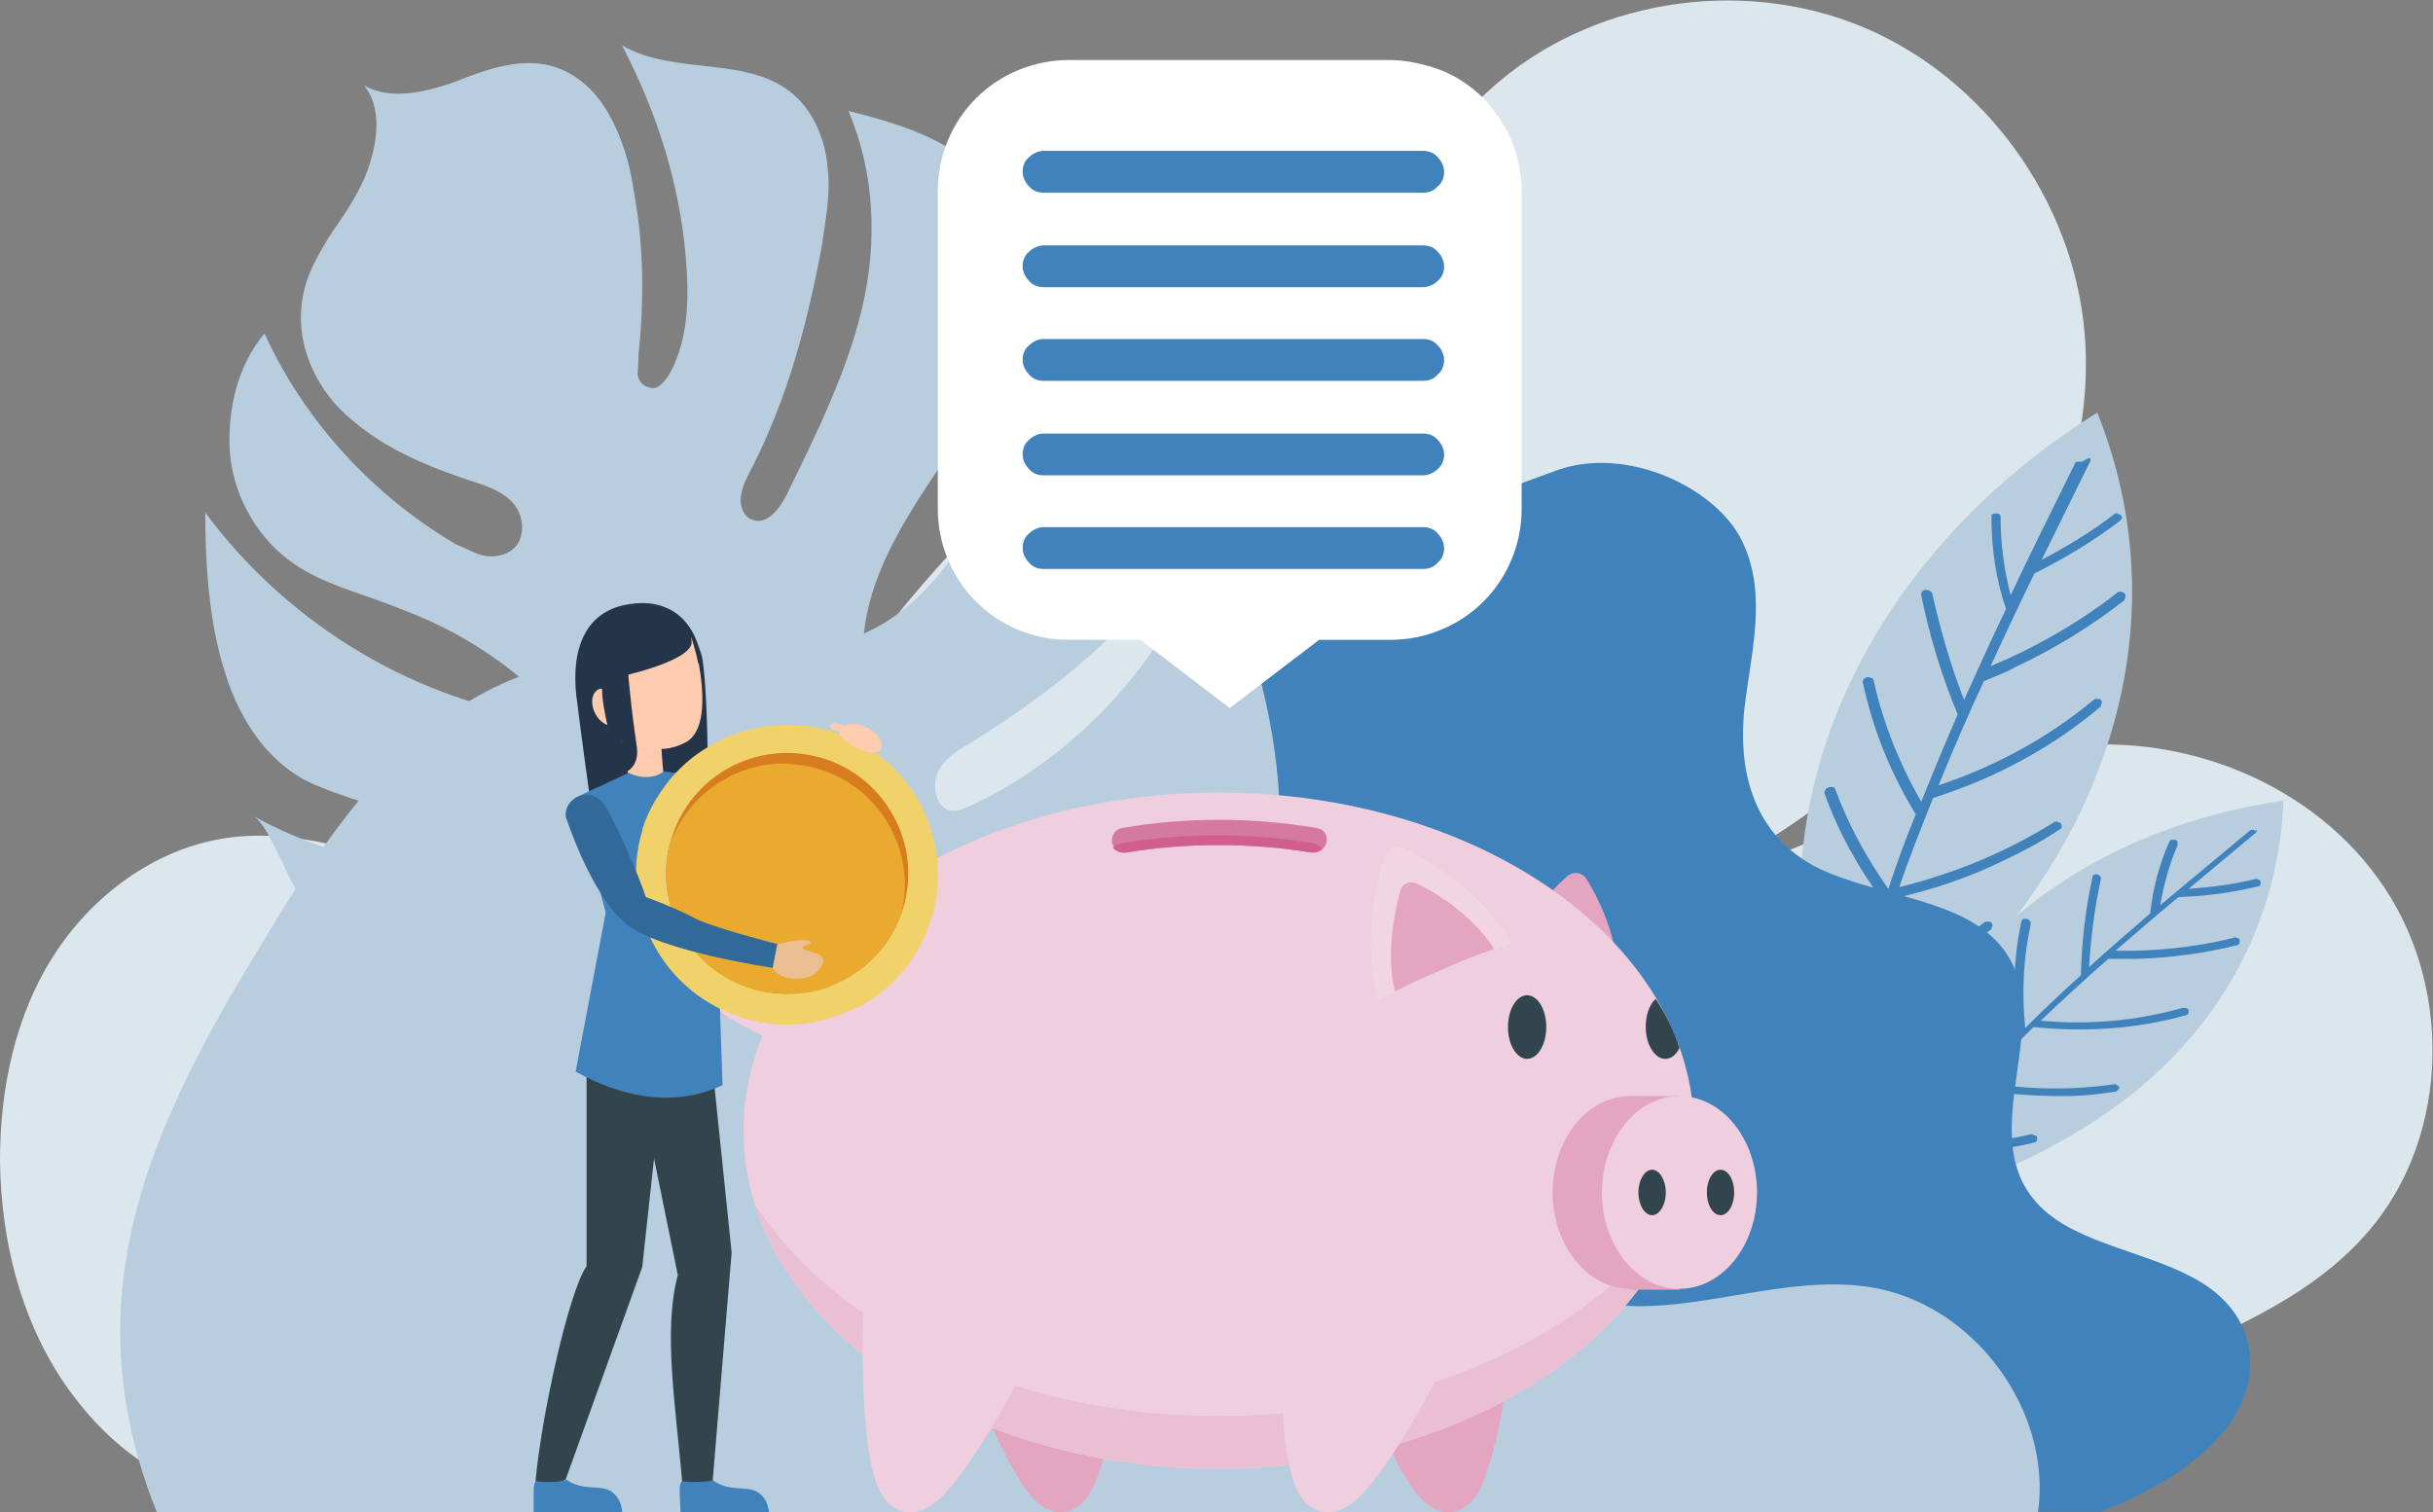 <svg width="193" height="120" viewBox="0 0 193 120" fill="none" xmlns="http://www.w3.org/2000/svg">
<rect x="0" y="0" width="193" height="120" fill="#808080" stroke="none"/>
<g clip-path="url(#clip0)">
<path d="M189.165 70.457C183.592 62.019 172.665 57.764 162.679 59.423C153.271 61.01 145.238 67.139 135.976 69.447C135.686 69.519 135.324 69.591 135.035 69.663C138.581 67.788 142.054 65.625 145.238 63.173C156.528 54.447 166.152 41.611 165.429 27.404C164.922 16.875 158.192 6.923 148.64 2.524C139.087 -1.875 127.002 -0.361 118.897 6.49C113.253 11.25 109.852 18.029 106.523 24.663C105.799 26.106 105.075 27.548 104.352 28.99C101.457 28.269 98.345 28.269 95.451 29.135C90.964 30.433 87.129 33.173 83.583 36.13C76.057 42.332 69.688 49.976 64.406 58.197C61.149 63.173 57.965 68.798 52.465 71.106C41.755 75.577 30.104 65.12 18.526 66.418C12.736 67.067 7.598 70.745 4.414 75.577C1.23 80.409 0 86.322 0 92.091C0.072 98.942 1.954 105.938 6.223 111.274C10.493 116.683 16.065 119.279 22.795 119.784C23.302 119.856 23.736 119.856 24.243 119.928H155.587C156.672 118.486 157.903 117.043 159.133 115.745C166.948 107.885 179.757 106.514 187.283 98.365C194.23 91.01 194.737 78.822 189.165 70.457Z" fill="#DCE6ED"/>
<path d="M145.6 86.25C141.837 76.875 141.837 66.635 145.528 57.043C149.291 47.38 156.528 38.87 166.369 32.74C169.988 41.755 170.06 51.635 166.514 60.938C163.113 70.312 154.935 80.12 145.6 86.25Z" fill="#B8CEDF"/>
<path d="M165.139 36.635C165.067 36.635 164.922 36.635 164.777 36.635C164.633 36.635 164.56 36.779 164.56 36.851C162.896 40.24 161.159 43.702 159.495 47.236C158.988 45.216 158.699 43.197 158.699 41.106C158.699 41.034 158.699 41.034 158.699 40.962C158.699 40.889 158.626 40.889 158.626 40.817C158.554 40.817 158.554 40.745 158.481 40.745C158.409 40.745 158.337 40.745 158.337 40.745C158.264 40.745 158.192 40.745 158.192 40.745C158.12 40.745 158.12 40.817 158.047 40.817C157.975 40.817 157.975 40.889 157.975 40.962C157.975 41.034 157.975 41.034 157.975 41.106C157.975 43.558 158.337 46.01 159.133 48.317C157.975 50.697 156.889 53.149 155.804 55.529C154.718 52.788 153.922 49.904 153.271 47.091C153.271 47.019 153.199 46.947 153.054 46.875C152.982 46.803 152.837 46.803 152.765 46.803C152.62 46.803 152.547 46.875 152.475 46.947C152.403 47.019 152.403 47.091 152.403 47.236C153.054 50.409 153.995 53.582 155.297 56.683C154.284 58.99 153.343 61.298 152.403 63.606C150.666 60.577 149.363 57.332 148.64 54.014C148.64 53.942 148.64 53.942 148.567 53.87C148.567 53.798 148.495 53.798 148.423 53.798C148.35 53.798 148.35 53.726 148.278 53.726C148.205 53.726 148.133 53.726 148.133 53.726C148.061 53.726 147.988 53.726 147.988 53.798C147.916 53.798 147.916 53.87 147.844 53.87C147.844 53.942 147.771 53.942 147.771 54.014C147.771 54.087 147.771 54.087 147.771 54.159C148.567 57.837 149.942 61.298 151.968 64.615C151.172 66.562 150.449 68.51 149.798 70.529C148.061 68.077 146.613 65.409 145.6 62.668C145.6 62.596 145.528 62.596 145.528 62.524C145.528 62.524 145.456 62.452 145.383 62.452C145.311 62.452 145.311 62.452 145.238 62.452C145.166 62.452 145.094 62.452 145.094 62.452C145.021 62.452 145.021 62.524 144.949 62.524C144.877 62.524 144.877 62.596 144.804 62.668C144.804 62.74 144.732 62.74 144.732 62.812C144.732 62.885 144.732 62.885 144.732 62.957C145.817 65.986 147.409 68.87 149.436 71.611C148.784 73.486 148.205 75.361 147.627 77.236C146.541 75.433 145.528 73.63 144.587 71.755C144.587 71.683 144.515 71.683 144.515 71.611C144.515 71.538 144.442 71.538 144.37 71.538C144.298 71.538 144.225 71.538 144.225 71.538C144.153 71.538 144.081 71.538 144.081 71.538C144.008 71.538 144.008 71.611 143.936 71.611C143.864 71.611 143.864 71.683 143.864 71.755C143.864 71.827 143.864 71.827 143.864 71.899C143.864 71.971 143.864 71.971 143.864 72.043C144.877 74.135 146.107 76.298 147.409 78.317C145.383 85.385 144.225 92.596 143.936 99.736C143.936 99.808 143.936 99.808 143.936 99.88C143.936 99.952 144.008 99.952 144.008 100.024C144.081 100.024 144.081 100.096 144.153 100.096C144.225 100.096 144.298 100.096 144.298 100.096C144.37 100.096 144.442 100.096 144.442 100.096C144.515 100.096 144.515 100.024 144.587 100.024C144.66 100.024 144.66 99.952 144.66 99.88C144.66 99.808 144.66 99.808 144.732 99.736C144.949 92.812 146.107 85.817 147.988 78.966C151.679 77.74 155.008 76.01 157.903 73.774C157.975 73.774 157.975 73.702 157.975 73.63C157.975 73.558 158.047 73.558 158.047 73.486C158.047 73.413 158.047 73.413 158.047 73.341C158.047 73.269 157.975 73.269 157.975 73.197C157.903 73.197 157.903 73.125 157.83 73.125C157.758 73.125 157.758 73.125 157.685 73.125C157.613 73.125 157.541 73.125 157.541 73.125C157.468 73.125 157.468 73.197 157.396 73.197C154.718 75.288 151.607 76.875 148.278 78.029C148.929 75.793 149.653 73.486 150.376 71.25C153.343 70.601 156.238 69.591 158.916 68.293C160.435 67.572 161.955 66.779 163.33 65.841C163.402 65.841 163.402 65.769 163.475 65.769C163.475 65.697 163.547 65.697 163.547 65.625C163.547 65.553 163.547 65.553 163.547 65.481C163.547 65.409 163.475 65.409 163.475 65.337C163.475 65.264 163.402 65.264 163.33 65.264C163.258 65.264 163.258 65.192 163.185 65.192C163.113 65.192 163.04 65.192 163.04 65.192C162.968 65.192 162.968 65.192 162.896 65.264C159.205 67.572 155.08 69.303 150.666 70.385C151.462 68.005 152.403 65.697 153.343 63.317C158.337 61.731 162.823 59.279 166.586 56.106C166.659 56.106 166.659 56.034 166.659 55.962C166.659 55.889 166.659 55.889 166.731 55.817C166.731 55.745 166.731 55.745 166.731 55.673C166.731 55.601 166.659 55.601 166.659 55.529C166.586 55.529 166.586 55.457 166.514 55.457C166.442 55.457 166.442 55.457 166.369 55.457C166.297 55.457 166.225 55.457 166.225 55.457C166.152 55.457 166.152 55.529 166.08 55.529C162.534 58.486 158.337 60.793 153.778 62.308C154.936 59.495 156.093 56.755 157.396 54.014H157.468C158.264 53.654 159.133 53.365 159.856 52.933C162.968 51.49 165.863 49.688 168.468 47.668C168.54 47.668 168.54 47.596 168.54 47.524C168.54 47.452 168.613 47.452 168.613 47.38C168.613 47.308 168.613 47.308 168.613 47.236C168.613 47.163 168.54 47.163 168.54 47.091C168.468 47.019 168.323 46.947 168.251 46.947C168.106 46.947 168.034 46.947 167.961 47.019C164.922 49.399 161.521 51.346 157.903 52.861C159.06 50.337 160.218 47.885 161.376 45.505C163.837 44.279 166.08 42.909 168.178 41.322C168.251 41.25 168.323 41.178 168.323 41.106C168.323 41.034 168.323 40.962 168.251 40.889C168.178 40.817 168.106 40.817 167.961 40.745C167.889 40.745 167.744 40.745 167.672 40.817C165.935 42.188 163.981 43.341 161.955 44.423C163.258 41.755 164.56 39.159 165.79 36.635C165.863 36.562 165.863 36.418 165.79 36.346C165.718 36.274 165.211 36.635 165.139 36.635Z" fill="#4082BC"/>
<path d="M148.35 95.986C148.64 87.909 151.968 80.409 157.902 74.567C163.764 68.726 171.942 64.832 181.132 63.534C180.843 71.322 177.658 78.606 172.014 84.231C166.369 89.928 157.179 94.471 148.35 95.986Z" fill="#B8CEDF"/>
<path d="M178.889 65.913C178.816 65.841 178.744 65.841 178.672 65.841C178.599 65.841 178.527 65.841 178.454 65.913C176.139 67.861 173.751 69.808 171.363 71.827C171.652 70.168 172.086 68.582 172.738 67.067C172.738 67.067 172.738 66.995 172.738 66.923C172.738 66.851 172.738 66.851 172.738 66.779C172.738 66.707 172.665 66.707 172.665 66.707C172.665 66.707 172.593 66.635 172.52 66.635C172.448 66.635 172.448 66.635 172.376 66.635C172.303 66.635 172.303 66.635 172.231 66.635C172.159 66.635 172.159 66.635 172.159 66.707L172.086 66.779C171.29 68.582 170.784 70.457 170.567 72.476C168.974 73.846 167.31 75.288 165.718 76.731C165.863 74.351 166.152 72.043 166.659 69.736C166.659 69.663 166.659 69.591 166.586 69.519C166.514 69.447 166.442 69.375 166.369 69.375C166.297 69.375 166.225 69.375 166.152 69.375C166.08 69.447 166.007 69.447 166.007 69.519C165.429 72.115 165.139 74.712 165.067 77.38C163.547 78.75 162.1 80.12 160.652 81.562C160.363 78.75 160.508 76.01 161.087 73.341C161.087 73.269 161.087 73.269 161.087 73.197C161.087 73.125 161.087 73.125 161.014 73.053L160.942 72.981C160.87 72.981 160.87 72.909 160.797 72.909C160.725 72.909 160.725 72.909 160.652 72.909C160.58 72.909 160.58 72.909 160.508 72.909C160.435 72.909 160.435 72.981 160.435 72.981L160.363 73.053C159.712 76.01 159.639 79.038 160.001 82.067C158.771 83.221 157.613 84.447 156.455 85.673C155.949 83.293 155.804 80.913 155.949 78.534C155.949 78.462 155.949 78.462 155.949 78.389C155.949 78.317 155.876 78.317 155.876 78.317L155.804 78.245C155.732 78.245 155.732 78.245 155.659 78.173C155.587 78.173 155.587 78.173 155.514 78.173C155.442 78.173 155.442 78.173 155.37 78.245L155.297 78.317V78.389C155.08 80.986 155.297 83.582 155.876 86.25C154.791 87.404 153.705 88.63 152.692 89.784C152.475 88.125 152.33 86.466 152.258 84.808C152.258 84.736 152.258 84.736 152.258 84.663C152.258 84.591 152.186 84.591 152.186 84.591C152.186 84.591 152.113 84.519 152.041 84.519C151.969 84.519 151.968 84.519 151.896 84.519C151.824 84.519 151.824 84.519 151.751 84.519C151.679 84.519 151.679 84.519 151.607 84.591L151.534 84.663C151.534 84.663 151.534 84.736 151.534 84.808C151.607 86.683 151.824 88.63 152.041 90.505C148.205 95.048 145.021 99.88 142.489 105.072C142.489 105.072 142.489 105.144 142.489 105.216C142.489 105.288 142.489 105.288 142.489 105.361C142.489 105.433 142.561 105.433 142.561 105.433C142.561 105.433 142.633 105.505 142.706 105.505C142.778 105.505 142.778 105.505 142.85 105.505C142.923 105.505 142.923 105.505 142.995 105.505C143.067 105.505 143.067 105.505 143.14 105.433L143.212 105.361C145.673 100.312 148.784 95.625 152.403 91.226C155.442 91.514 158.554 91.37 161.376 90.649C161.448 90.649 161.448 90.649 161.521 90.577L161.593 90.505C161.593 90.505 161.593 90.433 161.593 90.361C161.593 90.288 161.593 90.288 161.593 90.216C161.593 90.144 161.521 90.144 161.521 90.144C161.521 90.144 161.448 90.072 161.376 90.072C161.304 90.072 161.304 90.072 161.231 90C161.159 90 161.159 90 161.087 90C158.409 90.649 155.659 90.865 152.765 90.577C153.995 89.135 155.225 87.692 156.528 86.322C158.916 86.827 161.376 86.971 163.764 86.971C165.139 86.971 166.514 86.827 167.817 86.611C167.889 86.611 167.889 86.611 167.961 86.538L168.034 86.466C168.034 86.466 168.034 86.394 168.106 86.394C168.106 86.322 168.106 86.322 168.106 86.25C168.106 86.178 168.106 86.178 168.034 86.178L167.961 86.106C167.889 86.106 167.889 86.034 167.817 86.034C167.744 86.034 167.744 86.034 167.672 86.034C164.198 86.538 160.58 86.466 157.034 85.817C158.409 84.375 159.856 82.933 161.304 81.49C165.429 81.923 169.553 81.635 173.389 80.553C173.461 80.553 173.461 80.553 173.534 80.481L173.606 80.409C173.606 80.409 173.606 80.337 173.606 80.264C173.606 80.192 173.606 80.192 173.606 80.12C173.606 80.048 173.534 80.048 173.534 80.048C173.534 80.048 173.461 79.976 173.389 79.976C173.316 79.976 173.316 79.976 173.244 79.976C173.172 79.976 173.172 79.976 173.099 79.976C169.553 80.986 165.718 81.346 161.883 80.986C163.619 79.327 165.429 77.668 167.238 76.082H167.31C168.034 76.082 168.757 76.082 169.409 76.082C172.159 76.01 174.836 75.649 177.441 75C177.514 75 177.514 75 177.586 74.928L177.658 74.856C177.658 74.856 177.658 74.784 177.658 74.712C177.658 74.639 177.658 74.639 177.658 74.567C177.658 74.495 177.586 74.423 177.441 74.423C177.369 74.351 177.297 74.351 177.152 74.423C174.185 75.144 171.001 75.505 167.817 75.433C169.481 73.99 171.145 72.548 172.81 71.178C174.981 71.106 177.152 70.817 179.178 70.312C179.25 70.312 179.323 70.24 179.323 70.168C179.323 70.096 179.323 70.024 179.323 69.952C179.323 69.88 179.25 69.808 179.178 69.808C179.106 69.736 179.033 69.736 178.961 69.736C177.224 70.168 175.415 70.385 173.606 70.529C175.415 69.014 177.224 67.5 178.961 66.058C179.033 65.986 179.033 65.913 179.033 65.841C179.033 65.769 178.961 65.986 178.889 65.913Z" fill="#4082BC"/>
<path d="M166.731 119.928C171.218 118.125 175.343 115.601 177.297 112.284C179.323 108.966 178.889 104.784 175.27 102.188C171.652 99.591 165.863 99.014 162.534 96.346C155.08 90.361 165.067 79.399 157.251 73.702C153.705 71.106 147.844 70.817 143.791 68.654C138.798 65.841 137.929 60.793 138.364 56.322C138.87 51.851 140.245 47.236 138.219 42.981C136.193 38.726 129.028 35.264 123.384 37.356C118.97 39.014 112.746 40.962 110.141 43.99C107.536 46.947 94.293 47.163 93.28 50.553C89.879 61.947 99.793 77.091 103.194 88.486C106.595 99.88 114.772 114.88 129.897 119.856C142.85 119.928 154.284 119.928 166.731 119.928Z" fill="#4082BC"/>
<path d="M20.262 75.721C24.604 68.438 29.236 61.01 36.255 56.25C43.275 51.49 53.406 50.264 59.919 55.673C65.491 60.288 67.445 68.726 73.958 71.899C84.379 76.947 97.622 64.615 107.608 70.529C118.029 76.659 112.746 95.697 123.094 101.899C130.403 106.298 139.811 100.817 148.278 102.115C156.455 103.341 162.823 111.851 161.666 120H12.447C5.934 103.774 11.144 90.649 20.262 75.721Z" fill="#B8CEDF"/>
<path d="M62.09 74.062C61.656 73.558 62.018 72.548 62.669 72.26C63.32 71.971 64.189 72.188 64.767 72.692C65.347 73.197 65.564 73.846 65.998 74.495C67.3 77.236 68.675 79.904 69.978 82.644C71.063 84.736 72.149 86.827 73.813 88.269C75.55 89.784 77.866 90.577 80.109 90.721C86.694 91.298 93.352 87.26 97.043 81.635C100.733 76.01 101.964 68.87 101.385 62.019C100.806 55.168 98.635 48.75 96.03 42.404C92.99 51.779 85.681 59.928 76.925 63.966C76.491 64.111 75.984 64.399 75.55 64.327C74.32 64.255 73.886 62.524 74.392 61.298C74.899 60.072 76.201 59.423 77.142 58.846C80.76 56.611 84.234 54.087 87.346 51.202C89.444 49.183 91.543 46.875 92.628 44.135C94.076 40.096 93.497 35.553 91.977 31.587C90.457 27.62 88.069 24.087 86.26 20.264C84.162 26.322 82.135 31.731 79.385 37.428C76.925 42.692 73.668 48.029 68.531 50.264C68.965 46.01 71.208 42.115 73.524 38.582C75.84 35.048 78.517 31.514 79.82 27.404C81.267 23.365 81.339 18.534 78.806 15C76.201 11.25 71.57 9.88 67.3 8.798C69.399 13.702 69.616 19.255 68.386 24.447C67.156 29.639 64.695 34.543 62.38 39.303C61.873 40.312 60.86 41.683 59.702 41.25C58.978 41.034 58.689 40.096 58.761 39.519C58.834 38.726 59.123 38.149 59.485 37.428C62.452 31.731 64.044 25.673 65.202 19.471C65.491 17.308 65.925 15.361 65.636 13.197C65.491 11.178 64.55 8.942 63.103 7.644C59.557 4.327 53.551 6.058 49.354 3.606C52.321 9.375 54.13 15.216 54.492 21.707C54.636 24.519 54.419 27.404 53.044 29.784C52.682 30.216 52.393 30.793 51.742 30.793C51.163 30.721 50.728 30.433 50.584 29.784C50.584 29.351 50.656 28.702 50.656 28.125C51.09 23.87 51.09 19.543 50.294 15.289C50.005 13.125 49.354 10.889 48.268 9.014C47.183 7.067 45.446 5.553 43.275 5.12C40.887 4.688 38.426 5.553 36.111 6.49C33.795 7.284 31.045 8.005 28.874 6.779C30.249 8.438 29.959 10.889 29.381 12.836C28.802 14.784 27.644 16.587 26.414 18.317C25.256 20.12 24.17 21.995 23.953 24.014C23.447 27.548 25.256 31.226 28.006 33.389C30.683 35.697 34.084 37.067 37.341 38.149C38.499 38.51 39.729 38.942 40.525 39.736C41.393 40.529 41.755 42.115 41.032 43.197C40.525 43.918 39.584 44.207 38.716 44.135C37.847 44.062 37.124 43.558 36.183 43.197C29.67 39.375 24.17 33.462 20.986 26.466C18.887 28.918 18.019 32.452 18.236 35.841C18.453 39.087 20.19 42.332 22.795 44.351C25.401 46.37 28.657 47.019 31.769 48.317C35.894 49.832 39.801 52.212 43.058 55.385C43.492 55.745 43.781 56.178 43.564 56.683C43.42 56.971 42.768 56.971 42.479 56.899C32.203 55.168 22.651 49.255 16.282 40.673C16.282 44.712 16.572 49.471 17.874 53.438C19.105 57.404 21.565 60.938 25.256 62.38C28.367 63.678 32.203 64.688 35.459 65.192C39.512 65.769 43.347 64.976 46.965 66.707C47.4 66.923 47.834 67.212 47.689 67.644C47.689 68.077 47.183 68.221 46.748 68.365C37.847 70.385 28.15 69.159 20.118 64.76C21.276 65.481 22.578 69.087 23.374 70.385C24.46 72.476 25.69 74.423 26.703 76.442C29.019 80.481 31.479 84.447 34.229 88.197C38.933 94.543 46.748 97.644 54.564 96.058C56.735 95.553 59.051 94.832 60.498 93.029C62.307 91.154 63.248 88.413 63.537 85.817C64.189 81.635 64.767 77.163 62.09 74.062Z" fill="#B8CEDF"/>
<path d="M125.844 69.736C125.555 69.231 124.831 69.087 124.325 69.519C122.805 70.889 119.621 74.135 118.97 78.317L128.232 79.76C128.956 75.505 126.93 71.466 125.844 69.736Z" fill="#E4A5BF"/>
<path d="M128.275 79.651C128.402 78.825 126.423 77.837 123.855 77.445C121.287 77.053 119.102 77.405 118.975 78.232C118.848 79.059 120.827 80.047 123.395 80.439C125.963 80.831 128.148 80.478 128.275 79.651Z" fill="#EFCEDD"/>
<path d="M53.768 77.236L58.327 79.688L57.748 80.769L53.189 78.317C52.9 78.173 52.755 77.812 52.972 77.524C53.117 77.236 53.478 77.091 53.768 77.236Z" fill="#E4A5BF"/>
<path d="M57.82 80.769L58.399 79.688C59.485 80.264 60.787 79.832 61.366 78.822C61.945 77.74 61.511 76.442 60.498 75.865L61.077 74.784C62.741 75.649 63.393 77.74 62.452 79.399C61.511 81.058 59.485 81.635 57.82 80.769Z" fill="#E4A5BF"/>
<path d="M58.399 79.688L57.82 80.769C56.156 79.904 55.505 77.812 56.445 76.154C57.314 74.495 59.412 73.846 61.077 74.784L60.498 75.865C59.412 75.288 58.11 75.721 57.531 76.731C56.88 77.812 57.314 79.111 58.399 79.688Z" fill="#EFCEDD"/>
<path d="M62.38 83.221L57.82 80.769L58.399 79.688L62.958 82.139C63.248 82.284 63.393 82.644 63.175 82.933C63.031 83.293 62.669 83.365 62.38 83.221Z" fill="#EFCEDD"/>
<path d="M80.326 85.889C84.523 85.385 88.142 87.043 89.3 96.923C90.023 103.053 88.431 114.736 86.622 118.197C85.464 120.361 83.438 120.577 81.846 118.774C79.241 115.817 74.971 104.856 74.248 98.726C73.017 88.846 76.129 86.394 80.326 85.889Z" fill="#E4A5BF"/>
<path d="M111.082 85.889C115.279 85.385 118.897 87.043 120.055 96.923C120.779 103.053 119.187 114.736 117.378 118.197C116.22 120.361 114.193 120.577 112.601 118.774C109.996 115.817 105.727 104.856 105.003 98.726C103.773 88.846 106.885 86.394 111.082 85.889Z" fill="#E4A5BF"/>
<path d="M96.681 116.538C117.504 116.538 134.384 104.528 134.384 89.712C134.384 74.895 117.504 62.885 96.681 62.885C75.858 62.885 58.978 74.895 58.978 89.712C58.978 104.528 75.858 116.538 96.681 116.538Z" fill="#EFCEDD"/>
<path d="M121.141 84.014C121.98 84.014 122.66 82.884 122.66 81.49C122.66 80.096 121.98 78.966 121.141 78.966C120.301 78.966 119.621 80.096 119.621 81.49C119.621 82.884 120.301 84.014 121.141 84.014Z" fill="#32454D"/>
<path d="M133.226 83.149C132.936 83.726 132.574 84.014 132.068 84.014C131.272 84.014 130.548 82.861 130.548 81.49C130.548 80.553 130.838 79.688 131.344 79.255C132.14 80.481 132.792 81.779 133.226 83.149Z" fill="#32454D"/>
<path d="M104.207 67.644C104.135 67.644 104.062 67.644 104.062 67.644C99.286 66.851 94.148 66.851 89.372 67.644C88.793 67.716 88.287 67.356 88.214 66.851C88.142 66.274 88.504 65.769 89.01 65.697C94.003 64.832 99.358 64.832 104.424 65.697C105.003 65.769 105.365 66.274 105.22 66.851C105.075 67.356 104.714 67.644 104.207 67.644Z" fill="#D97AA0"/>
<path d="M119.91 74.856C118.246 75.361 116.437 76.082 114.555 76.875C112.674 77.668 110.865 78.534 109.345 79.327C108.042 74.856 109.128 70.312 109.779 68.077C109.996 67.356 110.792 66.995 111.516 67.356C113.542 68.365 117.595 70.817 119.91 74.856Z" fill="#F1D6E2"/>
<path d="M118.535 75.288C117.305 75.721 115.93 76.226 114.555 76.875C113.18 77.452 111.878 78.029 110.648 78.678C109.924 75.505 110.648 72.26 111.082 70.673C111.226 70.096 111.878 69.88 112.384 70.096C113.904 70.817 116.726 72.548 118.535 75.288Z" fill="#E4A5BF"/>
<path d="M96.681 112.356C80.326 112.356 66.215 105.433 59.847 95.481C63.61 107.524 78.662 116.538 96.681 116.538C114.7 116.538 129.752 107.524 133.515 95.481C127.147 105.505 113.036 112.356 96.681 112.356Z" fill="#EABFD2"/>
<path d="M80.326 84.88C84.596 85.962 87.563 88.918 85.03 99.087C83.438 105.433 77.504 116.25 74.465 118.99C72.511 120.721 70.412 120.144 69.544 117.764C68.096 113.942 68.024 101.538 69.544 95.192C72.004 85.096 76.057 83.798 80.326 84.88Z" fill="#EFCEDD"/>
<path d="M113.47 84.88C117.739 85.962 120.706 88.918 118.174 99.087C116.582 105.433 110.648 116.25 107.608 118.99C105.654 120.721 103.556 120.144 102.687 117.764C101.24 113.942 101.168 101.538 102.687 95.192C105.22 85.096 109.2 83.798 113.47 84.88Z" fill="#EFCEDD"/>
<path d="M129.318 102.26C125.917 102.26 123.167 98.798 123.167 94.615C123.167 90.361 125.917 86.971 129.318 86.971H133.226V102.332H129.318V102.26Z" fill="#E4A5BF"/>
<path d="M133.226 102.26C136.623 102.26 139.377 98.837 139.377 94.615C139.377 90.394 136.623 86.971 133.226 86.971C129.829 86.971 127.075 90.394 127.075 94.615C127.075 98.837 129.829 102.26 133.226 102.26Z" fill="#EFCEDD"/>
<path d="M132.14 94.615C132.14 95.625 131.634 96.418 131.055 96.418C130.476 96.418 129.969 95.625 129.969 94.615C129.969 93.606 130.476 92.812 131.055 92.812C131.634 92.812 132.14 93.606 132.14 94.615Z" fill="#32454D"/>
<path d="M136.482 96.418C137.082 96.418 137.568 95.611 137.568 94.615C137.568 93.62 137.082 92.812 136.482 92.812C135.883 92.812 135.397 93.62 135.397 94.615C135.397 95.611 135.883 96.418 136.482 96.418Z" fill="#32454D"/>
<path d="M89.3 67.644C94.076 66.851 99.214 66.851 103.99 67.644C104.062 67.644 104.135 67.644 104.135 67.644C104.424 67.644 104.714 67.5 104.858 67.284C104.714 67.139 104.496 66.995 104.279 66.923C99.286 66.058 93.931 66.058 88.865 66.923C88.648 66.995 88.431 67.067 88.287 67.284C88.576 67.572 88.938 67.716 89.3 67.644Z" fill="#D45E8C"/>
<g opacity="0.2">
<path opacity="0.2" d="M104.207 67.644C104.135 67.644 104.062 67.644 104.062 67.644C99.286 66.851 94.148 66.851 89.372 67.644C88.793 67.716 88.287 67.356 88.214 66.851C88.142 66.274 88.504 65.769 89.01 65.697C94.003 64.832 99.358 64.832 104.424 65.697C105.003 65.769 105.365 66.274 105.22 66.851C105.075 67.356 104.714 67.644 104.207 67.644Z" fill="#797979"/>
</g>
<path d="M54.13 117.692H56.518L58.038 99.375L56.301 82.572L49.86 81.995L53.768 101.178C52.61 105.505 53.551 111.202 54.13 117.692Z" fill="#32454D"/>
<path d="M54.057 117.548C54.057 117.548 53.913 117.764 53.913 118.197C53.913 118.63 53.985 120.072 53.985 120.072H61.005C61.005 120.072 61.005 118.99 60.136 118.414C59.268 117.837 57.893 118.414 56.59 117.476C56.518 117.404 56.156 117.692 54.057 117.548Z" fill="#4082BC"/>
<path d="M42.479 117.548C42.913 112.572 45.084 102.548 46.531 100.457V81.707L52.827 83.221L50.946 100.529L44.867 117.404C44.143 117.764 43.347 117.692 42.479 117.548Z" fill="#32454D"/>
<path d="M42.479 117.548C42.479 117.548 42.334 117.764 42.334 118.197C42.334 118.63 42.334 120 42.334 120H49.354C49.354 120 49.354 118.918 48.485 118.341C47.617 117.764 46.242 118.341 44.939 117.404C44.867 117.404 44.577 117.692 42.479 117.548Z" fill="#4082BC"/>
<path d="M46.965 64.543C46.821 63.534 45.952 57.188 45.808 55.889C45.229 52.212 46.025 48.822 49.426 48.029C52.321 47.38 53.985 48.606 54.781 49.904C55.143 50.409 55.577 51.635 55.722 52.284C56.156 55.168 56.156 61.37 56.156 63.245C53.406 64.471 52.248 66.13 46.965 64.543Z" fill="#243549"/>
<path d="M56.88 70.529C56.807 70.529 56.807 70.529 56.88 70.529L56.807 70.817L57.314 86.106C53.117 88.053 48.919 86.827 45.663 85.024L48.051 72.404L45.59 63.317L47.255 62.524L47.617 62.38L48.34 62.019L48.992 61.731L50.656 60.938L53.334 61.298L55.215 61.514L55.867 61.587L56.228 61.659L56.735 61.731C56.518 63.173 56.663 64.976 56.88 66.851C57.242 67.572 57.531 68.365 57.531 69.087C57.314 69.591 57.169 70.096 56.88 70.529Z" fill="#4082BC"/>
<path d="M52.393 58.486L52.465 59.351L52.538 60.361L52.61 61.226C52.176 61.587 51.597 61.659 51.09 61.659C50.367 61.587 49.788 61.298 49.788 61.298V61.226L49.426 58.774L49.209 58.341C49.426 58.125 49.86 58.125 50.367 58.197C50.801 58.269 51.38 58.341 51.742 58.413C52.103 58.486 52.393 58.486 52.393 58.486Z" fill="#FFCCB0"/>
<g opacity="0.1">
<path opacity="0.1" d="M52.393 58.486L52.538 60.361C51.235 60.216 50.005 58.63 50.005 58.63L51.814 58.413C52.103 58.486 52.393 58.486 52.393 58.486Z" fill="black"/>
</g>
<path d="M54.492 58.846C53.84 59.207 53.117 59.423 52.465 59.423C51.814 59.423 51.163 59.351 50.584 59.207C50.15 59.063 49.715 58.918 49.354 58.774C49.064 58.63 48.847 58.558 48.702 58.486C48.558 58.413 48.413 58.341 48.413 58.341C48.413 58.341 48.268 57.909 48.123 57.26C47.979 56.538 47.761 55.601 47.761 54.736C47.689 53.654 47.834 52.644 48.485 52.139L49.571 51.851L54.853 50.625C54.853 50.625 54.853 50.697 54.926 50.841C54.998 51.13 55.215 51.779 55.36 52.5C55.36 52.572 55.36 52.644 55.432 52.644C55.794 54.736 56.084 57.837 54.492 58.846Z" fill="#FFCCB0"/>
<path d="M49.209 59.207C49.064 59.135 48.34 58.269 48.34 58.269C48.34 58.269 48.196 57.837 48.051 57.188L48.557 57.332C48.557 57.332 49.643 58.774 49.209 59.207Z" fill="#243549"/>
<path d="M48.702 55.096C48.702 55.096 47.761 54.159 47.183 54.952C46.531 55.817 47.472 57.981 49.064 57.548L48.702 55.096Z" fill="#FFCCB0"/>
<path d="M54.853 50.841C54.998 51.49 53.985 52.5 49.643 53.582C49.643 53.582 50.15 55.601 49.209 55.601C48.992 55.601 48.485 54.519 47.689 54.663C47.617 53.582 47.761 52.572 48.413 52.067L54.853 50.553C54.781 50.625 54.853 50.697 54.853 50.841Z" fill="#243549"/>
<path d="M49.715 52.067C49.715 52.067 49.932 55.168 50.367 58.197C50.439 58.558 50.439 58.846 50.511 59.207C50.656 60.144 50.367 60.865 49.715 61.226L49.354 58.774C49.064 58.63 48.847 58.558 48.702 58.486C48.558 58.413 48.413 58.341 48.413 58.341C48.413 58.341 48.268 57.909 48.123 57.26C47.979 56.538 47.761 55.601 47.761 54.736C47.689 53.654 47.834 52.644 48.485 52.139L49.571 51.851C49.643 51.923 49.715 52.067 49.715 52.067Z" fill="#243549"/>
<path d="M50.946 65.913C49.064 72.26 52.682 78.894 58.978 80.769C59.847 81.058 60.715 81.202 61.583 81.274C62.669 81.346 63.754 81.274 64.767 81.058C65.708 80.841 66.577 80.553 67.445 80.192C67.734 80.048 67.952 79.976 68.241 79.832C69.327 79.255 70.34 78.462 71.208 77.524C71.353 77.308 71.57 77.163 71.715 76.947C72.655 75.793 73.451 74.351 73.886 72.837C73.958 72.692 73.958 72.548 74.03 72.404C75.622 66.202 72.076 59.784 65.853 57.981C64.333 57.548 62.814 57.404 61.294 57.548C61.005 57.548 60.715 57.62 60.426 57.692C59.195 57.909 57.965 58.269 56.88 58.846C56.663 58.99 56.373 59.135 56.156 59.279C55.288 59.784 54.564 60.361 53.84 61.082C53.117 61.803 52.538 62.596 51.959 63.534C51.597 64.183 51.235 64.904 51.018 65.625C51.018 65.625 50.946 65.769 50.946 65.913Z" fill="#F1D26A"/>
<path d="M53.261 66.562C53.189 66.707 53.189 66.851 53.117 66.995C51.886 71.899 54.781 77.019 59.702 78.462C64.623 79.904 69.833 77.236 71.498 72.476C71.57 72.332 71.57 72.188 71.642 72.043C73.162 66.995 70.267 61.659 65.202 60.144C60.064 58.63 54.781 61.514 53.261 66.562Z" fill="#D87D1D"/>
<path d="M53.117 66.995C51.886 71.899 54.781 77.019 59.702 78.462C59.847 78.462 59.919 78.534 60.064 78.534C61.149 78.822 62.307 78.894 63.393 78.822C64.478 78.75 65.564 78.462 66.504 77.957C66.721 77.812 67.011 77.74 67.228 77.596C68.314 76.947 69.254 76.154 70.05 75.144C70.267 74.928 70.412 74.639 70.557 74.423C70.919 73.846 71.281 73.125 71.498 72.476C72.728 67.572 69.833 62.452 64.912 61.01C64.261 60.793 63.682 60.721 63.031 60.649C62.741 60.649 62.379 60.577 62.09 60.577C60.787 60.577 59.557 60.865 58.399 61.37C58.182 61.442 57.893 61.587 57.676 61.731C56.735 62.236 55.867 62.885 55.143 63.678C54.419 64.471 53.84 65.337 53.406 66.346C53.261 66.562 53.189 66.779 53.117 66.995Z" fill="#EAA92F"/>
<path d="M47.979 63.894C49.136 65.841 50.728 69.663 51.235 71.178C51.235 71.178 53.623 72.043 55.215 72.909C56.663 73.63 61.728 74.928 61.728 74.928L61.366 76.803C61.366 76.803 52.393 75.505 49.715 73.341C46.893 71.106 44.867 64.76 44.867 64.76C44.867 64.76 44.867 64.76 44.867 64.688C44.867 63.029 47.11 62.452 47.979 63.894Z" fill="#31699A"/>
<path d="M61.656 74.928C61.656 74.928 62.018 74.856 62.307 74.784C62.958 74.567 64.333 74.495 64.333 74.784C64.261 75 63.899 74.928 63.682 75.144C63.465 75.361 64.478 75.505 64.912 75.721C65.781 76.01 65.057 77.236 64.116 77.524C63.175 77.812 61.8 77.668 61.294 76.803L61.656 74.928Z" fill="#ECBE94"/>
<path d="M67.083 57.62C67.083 57.62 66.287 57.332 65.998 57.404C65.708 57.548 65.853 57.909 66.07 57.909L66.577 58.053C66.577 58.125 66.866 57.909 67.083 57.62Z" fill="#FFCCB0"/>
<path d="M66.577 58.053C66.577 58.053 67.083 56.971 68.675 57.692C70.267 58.413 69.906 59.423 69.906 59.423C69.906 59.423 69.906 59.712 69.109 59.712C68.241 59.639 66.432 58.63 66.577 58.053Z" fill="#FFCCB0"/>
<path d="M110.141 4.76H84.813C82.063 4.76 79.385 5.841 77.432 7.788C75.478 9.736 74.392 12.404 74.392 15.144V40.385C74.392 43.125 75.478 45.793 77.432 47.74C79.385 49.688 81.991 50.769 84.813 50.769H90.457L97.549 56.178L104.641 50.769H110.286C113.036 50.769 115.713 49.688 117.667 47.74C119.621 45.793 120.706 43.125 120.706 40.385V15.144C120.706 13.774 120.417 12.404 119.91 11.178C119.404 9.952 118.608 8.798 117.667 7.788C116.726 6.851 115.568 6.058 114.266 5.553C112.891 5.048 111.516 4.76 110.141 4.76Z" fill="white"/>
<path d="M112.891 45.144H82.787C82.353 45.144 81.918 45 81.629 44.639C81.339 44.351 81.122 43.918 81.122 43.486C81.122 43.053 81.267 42.62 81.629 42.332C81.918 42.043 82.353 41.827 82.787 41.827H112.891C113.325 41.827 113.759 41.971 114.049 42.332C114.338 42.62 114.555 43.053 114.555 43.486C114.555 43.918 114.411 44.351 114.049 44.639C113.759 45 113.325 45.144 112.891 45.144Z" fill="#4082BC"/>
<path d="M112.891 37.716H82.787C82.353 37.716 81.918 37.572 81.629 37.212C81.339 36.923 81.122 36.49 81.122 36.058C81.122 35.625 81.267 35.192 81.629 34.904C81.918 34.615 82.353 34.399 82.787 34.399H112.891C113.325 34.399 113.759 34.543 114.049 34.904C114.338 35.192 114.555 35.625 114.555 36.058C114.555 36.49 114.411 36.923 114.049 37.212C113.759 37.5 113.325 37.716 112.891 37.716Z" fill="#4082BC"/>
<path d="M112.891 30.216H82.787C82.353 30.216 81.918 30.072 81.629 29.712C81.339 29.423 81.122 28.99 81.122 28.558C81.122 28.125 81.267 27.692 81.629 27.404C81.918 27.115 82.353 26.899 82.787 26.899H112.891C113.325 26.899 113.759 27.043 114.049 27.404C114.338 27.692 114.555 28.125 114.555 28.558C114.555 28.99 114.411 29.423 114.049 29.712C113.759 30.072 113.325 30.216 112.891 30.216Z" fill="#4082BC"/>
<path d="M112.891 22.788H82.787C82.353 22.788 81.918 22.644 81.629 22.284C81.339 21.995 81.122 21.562 81.122 21.13C81.122 20.697 81.267 20.265 81.629 19.976C81.918 19.688 82.353 19.471 82.787 19.471H112.891C113.325 19.471 113.759 19.615 114.049 19.976C114.338 20.265 114.555 20.697 114.555 21.13C114.555 21.562 114.411 21.995 114.049 22.284C113.759 22.572 113.325 22.788 112.891 22.788Z" fill="#4082BC"/>
<path d="M112.891 15.289H82.787C82.353 15.289 81.918 15.144 81.629 14.784C81.339 14.495 81.122 14.062 81.122 13.63C81.122 13.197 81.267 12.764 81.629 12.476C81.918 12.188 82.353 11.971 82.787 11.971H112.891C113.325 11.971 113.759 12.115 114.049 12.476C114.338 12.764 114.555 13.197 114.555 13.63C114.555 14.062 114.411 14.495 114.049 14.784C113.759 15.144 113.325 15.289 112.891 15.289Z" fill="#4082BC"/>
</g>
<defs>
<clipPath id="clip0">
<rect width="193" height="120" fill="white"/>
</clipPath>
</defs>
</svg>
